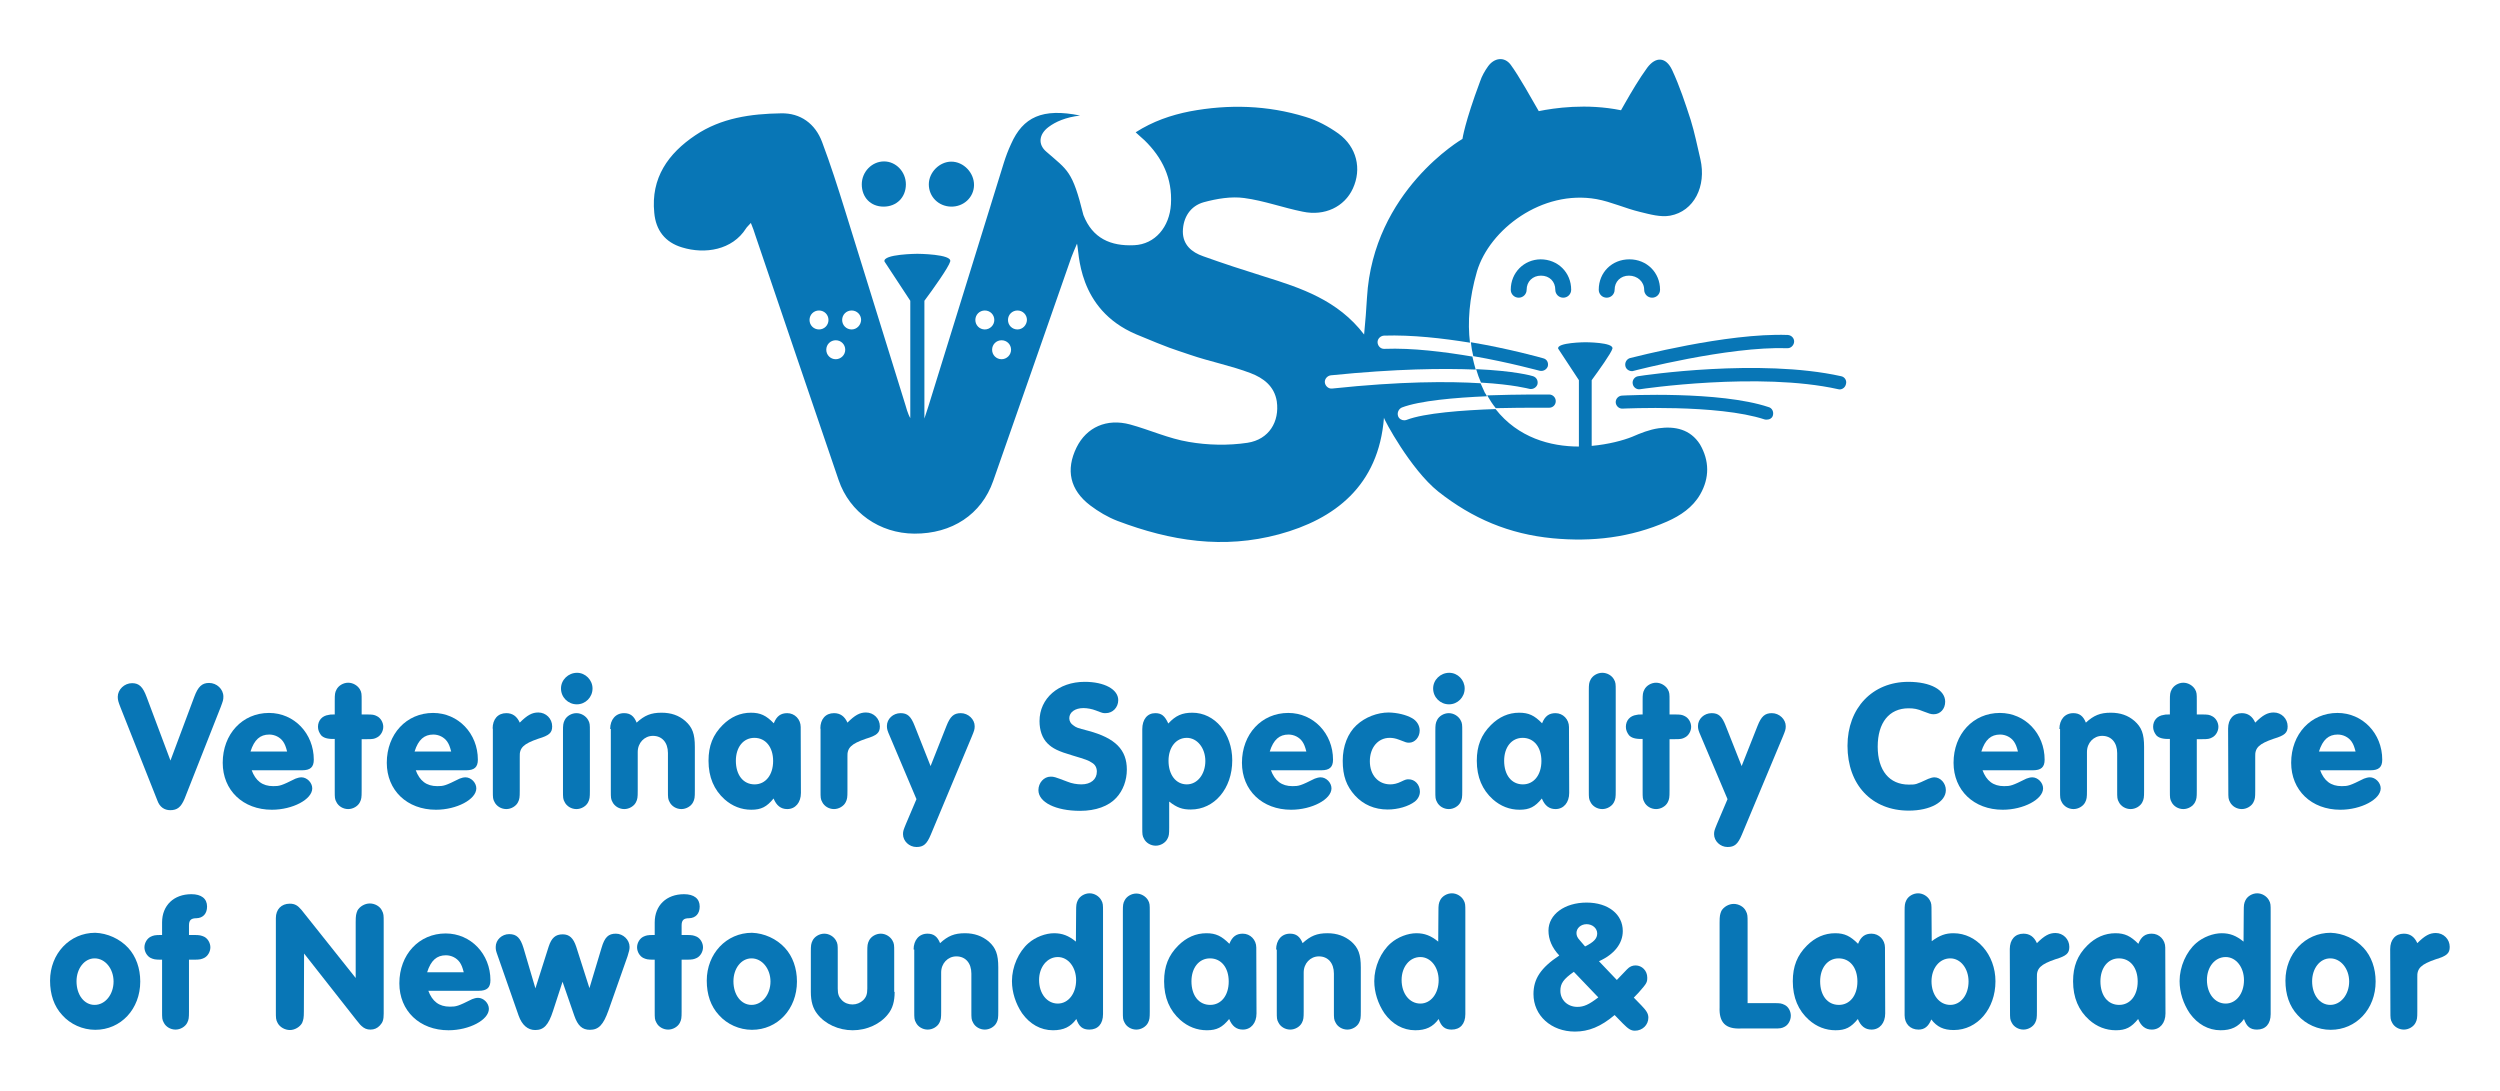 <?xml version="1.0" encoding="utf-8"?>
<!-- Generator: Adobe Illustrator 28.2.0, SVG Export Plug-In . SVG Version: 6.00 Build 0)  -->
<svg version="1.1" id="Layer_1" xmlns="http://www.w3.org/2000/svg" xmlns:xlink="http://www.w3.org/1999/xlink" x="0px" y="0px"
	 viewBox="0 0 1133.7 494.7" style="enable-background:new 0 0 1133.7 494.7;" xml:space="preserve">
<style type="text/css">
	.st0{fill:#0876B6;}
</style>
<g>
	<g>
		<g>
			<g>
				<path class="st0" d="M431.3,93.7c5.7,0.1,10.3-4.2,10.4-9.7c0.1-5.6-4.7-10.7-10.3-10.7c-5.3,0-10.2,4.8-10.2,10.3
					C421.2,89.2,425.6,93.6,431.3,93.7z"/>
			</g>
			<g>
				<path class="st0" d="M400.7,93.7c5.9,0,10.1-4.2,10.1-10.1c0-5.7-4.5-10.4-9.9-10.4c-5.5,0-10.1,4.7-10.1,10.4
					C390.8,89.5,394.8,93.7,400.7,93.7z"/>
			</g>
			<g>
				<path class="st0" d="M685.1,131.4c0,2,1.6,3.6,3.6,3.6c2,0,3.6-1.6,3.6-3.6c0-3.7,2.7-6.4,6.5-6.4c3.9,0,6.5,2.7,6.5,6.4
					c0,2,1.6,3.6,3.6,3.6c2,0,3.6-1.6,3.6-3.6c0-7.8-6-13.8-13.9-13.8C691.1,117.7,685.1,123.6,685.1,131.4z"/>
			</g>
			<g>
				<path class="st0" d="M745.6,131.4c0,2,1.6,3.6,3.6,3.6c2,0,3.6-1.6,3.6-3.6c0-7.8-6-13.8-13.9-13.8c-7.9,0-13.9,5.9-13.9,13.8
					c0,2,1.6,3.6,3.6,3.6s3.6-1.6,3.6-3.6c0-3.7,2.7-6.4,6.5-6.4S745.6,127.7,745.6,131.4z"/>
			</g>
			<g>
				<path class="st0" d="M737.1,166.1c0.3,1.3,1.6,2.2,2.9,2.2c0.2,0,0.5,0,0.7-0.1c0.4-0.1,42.9-11.2,69.8-10.3
					c1.6,0.1,3-1.3,3.1-2.9c0.1-1.6-1.2-3-2.9-3.1c-27.8-1-69.7,10.1-71.6,10.5C737.6,162.9,736.7,164.5,737.1,166.1z"/>
			</g>
			<g>
				<path class="st0" d="M834.9,170.6c-36.9-8.2-89.7-0.4-92,0c-1.6,0.2-2.8,1.8-2.5,3.4c0.2,1.6,1.8,2.8,3.4,2.5
					c0.5-0.1,54-8,89.8,0c0.2,0,0.4,0.1,0.6,0.1c1.4,0,2.6-1,2.9-2.4C837.6,172.5,836.5,170.9,834.9,170.6z"/>
			</g>
			<g>
				<path class="st0" d="M802,184.6c-22.2-7.4-64.8-5.3-66.5-5.2c-1.6,0.1-2.9,1.5-2.8,3.1c0.1,1.6,1.5,2.9,3.1,2.8
					c0.4,0,43.2-2.1,64.4,4.9c0.3,0.1,0.6,0.1,1,0.1c1.3,0,2.5-0.7,2.8-2C804.4,186.7,803.6,185,802,184.6z"/>
			</g>
			<g>
				<path class="st0" d="M698.1,168.1c0.3,0.1,0.5,0.1,0.9,0.1c1.3,0,2.5-0.9,2.9-2.1c0.4-1.6-0.4-3.2-2-3.6
					c-1-0.3-15.2-4.3-32.9-7.3c0.2,2.1,0.6,4.3,1.1,6.3C684.7,164.4,697.9,168.1,698.1,168.1z"/>
			</g>
			<g>
				<path class="st0" d="M693.4,176.3c0.3,0.1,0.5,0.1,0.9,0.1c1.3,0,2.5-0.9,2.9-2.1c0.4-1.6-0.4-3.2-2-3.7
					c-0.5-0.2-8.2-2.4-25.8-3.2c0.6,2.1,1.4,4.3,2.2,6.1C686.6,174.4,693.2,176.3,693.4,176.3z"/>
			</g>
			<g>
				<path class="st0" d="M702.5,184.9L702.5,184.9c1.7,0,3-1.3,3-3c0-1.6-1.3-3-3-3c-1.1,0-13.7-0.1-28.1,0.4
					c1.2,2.1,2.5,4.1,3.9,5.8C691.4,184.8,702.3,184.9,702.5,184.9z"/>
			</g>
			<g>
				<g>
					<path class="st0" d="M752.2,194.2c-4.2,0.6-8.2,2.2-12.1,3.9c-4,1.6-10.6,3.4-18.3,4.1v-29.8c3.2-4.4,8.9-12.3,9.4-14.3
						c0.7-2.9-12.3-2.9-12.3-2.9s-13,0.1-12.3,2.9l9.4,14.3v30.1c-12.9,0-27.6-4-37.8-17c-14.8,0.5-32.3,1.8-40.3,4.9
						c-0.3,0.1-0.7,0.2-1.1,0.2c-1.2,0-2.4-0.7-2.8-1.9c-0.5-1.5,0.2-3.2,1.7-3.9c8.1-3.1,24.2-4.5,38.6-5.1c-0.3-0.5-0.6-1.2-1-1.7
						c-0.6-1.3-1.3-2.8-1.9-4.2c-14.3-0.9-36.2-0.9-67.3,2.4c-1.6,0.2-3.1-1.1-3.3-2.7s1.1-3.1,2.7-3.3c29.7-3,51.1-3.2,65.7-2.6
						c-0.5-1.8-1.1-3.9-1.5-5.9c-12.5-2.1-27.1-4-39.9-3.5c-1.7,0.1-3-1.3-3.1-2.9c-0.1-1.6,1.3-3,2.9-3.1c12.7-0.4,26.7,1.2,39,3.2
						c-1.1-9.2-0.4-20,3.2-32.4c5.7-18.9,29.4-37.1,54.2-32.7c6.6,1.2,13,4.2,19.7,5.8c4.5,1.1,9.4,2.5,13.7,1.7
						c10.8-2,16.5-13.3,13.7-25.6c-1.4-5.9-2.6-12-4.4-17.8c-2.5-7.7-5-15.3-8.4-22.6c-2.8-6-7.4-6.3-11.3-1.1
						c-3.7,5.1-7,10.7-10.2,16.3c-0.5,0.9-1.1,1.9-1.7,3c-15.7-3.2-30.4-1-37.3,0.4c-3.4-5.9-8.9-15.8-12.7-21
						c-2.9-3.9-7.5-3.2-10.3,0.7c-1.5,2.1-2.8,4.4-3.6,6.8c-7,18.7-8,26.1-8,26.1s-40.5,23.4-43.3,72c-0.3,5.2-0.7,10.5-1.3,16.7
						c-11.9-15.6-28.6-21.1-45.3-26.3c-9.3-2.9-18.5-5.9-27.7-9.2c-5.2-1.8-9.2-5.2-9.2-11.2c0.1-6.4,3.4-11.6,9.5-13.3
						c5.9-1.6,12.4-2.7,18.3-1.9c9,1.2,17.6,4.4,26.6,6.2c9.9,2.1,18.9-2.2,22.7-10.5c4.1-8.9,1.8-18.8-6.5-24.9
						c-4.5-3.2-9.6-6-15-7.6c-17.2-5.3-34.8-5.8-52.4-2.5C531,52.2,522.8,55,515,60c1.6,1.4,2.8,2.6,4,3.6c8.1,7.9,12.7,17.3,12,29
						c-0.6,10.3-7.2,18.2-16.7,18.6c-10.6,0.5-18.9-3.1-23-13.7c-5-20.2-7.1-20.2-16.8-28.7c-3.9-3.3-3.4-7.9,1-11.2
						c3.2-2.4,7.7-4.4,14.3-5.2c-17.1-3.5-25.9,0.7-31.3,12.9c-1.3,2.8-2.4,5.7-3.3,8.6c-11.4,36.8-22.8,73.6-34.2,110.4
						c-0.3,1-1.2,3.6-1.8,5.5v-53.4c3.9-5.2,11-15.2,11.7-17.8c1-3.4-14.9-3.5-14.9-3.5s-15.8,0.1-14.9,3.5l11.7,17.8v53.2
						c-1.1-1.8-2.1-5.5-2.2-5.9c-9.2-29.5-18.3-59-27.5-88.6c-3.2-10.3-6.5-20.6-10.3-30.7c-3.1-8.3-9.8-13.2-18.6-13
						c-13.7,0.2-27.2,2.1-38.8,9.9c-12.4,8.3-20.3,19.4-18.7,35.2c0.7,7.9,4.9,13.4,12.6,15.7c10.4,3.2,22.8,1.2,29-8.6
						c0.4-0.7,1.2-1.3,2.2-2.5c0.9,2.1,1.5,3.9,2,5.5c12.6,37,25.1,74.1,37.8,111.1c5,14.7,18.6,24.2,34.3,24.3
						c17.1,0.1,30.5-8.7,35.8-23.9c11.9-33.8,23.6-67.6,35.4-101.3c0.6-1.7,1.4-3.4,2.6-6.3c1.1,3.4-0.2,29.6,26.8,41.1
						c16.3,6.8,15.7,6.3,24.5,9.3c8.7,3,18.8,5,27.4,8.3c5.8,2.2,10.8,5.9,11.9,12.8c1.3,9.2-3.5,17.3-13.3,18.8
						c-8.7,1.3-18,1.1-26.6-0.4c-9.1-1.5-17.8-5.5-26.6-7.9c-10.7-2.9-19.8,1.3-24.3,10.4c-5,10.2-3,19.3,6.2,26.3
						c3.7,2.8,7.9,5.3,12.3,7c24.3,9.2,48.1,12.9,73.3,6.1c25.1-6.8,45.2-21.9,47.6-52.9c-0.1,0.7,12.1,23.5,24.6,33.5
						c15.6,12.3,32.2,19.3,51.9,21.2c18,1.7,35.3-0.3,51.9-7.6c6.1-2.7,11.6-6.4,15-12.3c4.3-7.5,4.2-15.3-0.1-22.7
						C766.5,194.6,759.5,193.2,752.2,194.2z M371.4,149.4c-2.4,0-4.3-1.9-4.3-4.3c0-2.4,1.9-4.3,4.3-4.3s4.3,1.9,4.3,4.3
						C375.7,147.5,373.8,149.4,371.4,149.4z M379,162.9c-2.4,0-4.3-1.9-4.3-4.3c0-2.4,1.9-4.3,4.3-4.3c2.4,0,4.3,1.9,4.3,4.3
						C383.3,161,381.3,162.9,379,162.9z M386.2,149.4c-2.4,0-4.3-1.9-4.3-4.3c0-2.4,1.9-4.3,4.3-4.3c2.4,0,4.3,1.9,4.3,4.3
						C390.4,147.5,388.5,149.4,386.2,149.4z M446.6,149.4c-2.4,0-4.3-1.9-4.3-4.3c0-2.4,1.9-4.3,4.3-4.3c2.4,0,4.3,1.9,4.3,4.3
						C450.9,147.5,448.9,149.4,446.6,149.4z M454.2,162.9c-2.4,0-4.3-1.9-4.3-4.3c0-2.4,1.9-4.3,4.3-4.3c2.4,0,4.3,1.9,4.3,4.3
						C458.5,161,456.5,162.9,454.2,162.9z M461.4,149.4c-2.4,0-4.3-1.9-4.3-4.3c0-2.4,1.9-4.3,4.3-4.3s4.3,1.9,4.3,4.3
						C465.6,147.5,463.7,149.4,461.4,149.4z"/>
				</g>
			</g>
		</g>
	</g>
	<g>
		<g>
			<path class="st0" d="M88.1,316c1.7-4.6,3.5-6.3,6.7-6.3c3.5,0,6.5,2.8,6.5,6.2c0,1.5-0.2,2-1.2,4.7l-16.4,41.6
				c-1.6,3.8-3.3,5.2-6.5,5.2c-2.7,0-4.8-1.5-5.8-4.3l-16.8-42.4c-0.9-2.3-1.2-3.3-1.2-4.7c0-3.3,3-6.2,6.5-6.2
				c3.2,0,4.9,1.7,6.6,6.3l10.8,28.8L88.1,316z"/>
			<path class="st0" d="M114.1,349.2c1.8,4.9,4.9,7.3,9.8,7.3c2.9,0,3.7-0.2,10.1-3.4c0.8-0.3,1.8-0.6,2.7-0.6c2.5,0,4.9,2.4,4.9,5
				c0,5-8.9,9.7-18.3,9.7c-13.1,0-22.3-8.8-22.3-21.3c0-13,8.9-22.6,21-22.6c11.4,0,20.3,9.3,20.3,21.2c0,3.4-1.6,4.8-5.3,4.8h-22.9
				V349.2z M130.2,340.8c-0.6-2.3-1-3.3-1.8-4.5c-1.4-2-3.8-3.2-6.3-3.2c-4.1,0-6.8,2.3-8.5,7.7H130.2z"/>
			<path class="st0" d="M164,358.7c0,2.9-0.1,3.7-0.8,5.1c-0.9,1.8-3.1,3.1-5.3,3.1c-2.3,0-4.4-1.3-5.3-3.1
				c-0.8-1.4-0.8-2.1-0.8-5.1v-23.6c-3.3,0.1-5.1-0.5-6.2-1.7c-0.9-1.2-1.4-2.4-1.4-3.8c0-2.8,1.8-5,4.8-5.4
				c0.8-0.2,0.8-0.2,2.8-0.2v-6.3c0-2.9,0.1-3.7,0.8-5c0.9-1.8,3.1-3.1,5.3-3.1s4.3,1.3,5.3,3c0.8,1.4,0.8,2.1,0.8,5.1v6.3h2.3
				c2.7,0,3.4,0.1,4.7,0.8c1.6,0.8,2.8,2.8,2.8,4.8s-1.2,4-2.8,4.8c-1.3,0.7-1.9,0.8-4.7,0.8H164L164,358.7L164,358.7z"/>
			<path class="st0" d="M188.5,349.2c1.8,4.9,4.9,7.3,9.8,7.3c2.9,0,3.7-0.2,10.1-3.4c0.8-0.3,1.7-0.6,2.7-0.6c2.5,0,4.9,2.4,4.9,5
				c0,5-8.9,9.7-18.3,9.7c-13.1,0-22.3-8.8-22.3-21.3c0-13,8.9-22.6,21-22.6c11.4,0,20.3,9.3,20.3,21.2c0,3.4-1.6,4.8-5.3,4.8h-22.9
				V349.2z M204.6,340.8c-0.6-2.3-1-3.3-1.8-4.5c-1.4-2-3.8-3.2-6.3-3.2c-4.1,0-6.8,2.3-8.5,7.7H204.6z"/>
			<path class="st0" d="M223.4,330.4c0-4.3,2.4-7,6.2-7c2.8,0,4.8,1.4,6.1,4.3c3.4-3.4,5.6-4.6,8.4-4.6c3.5,0,6.3,2.8,6.3,6.3
				c0,2.9-1.3,4.1-6.3,5.6c-6.7,2.3-8.6,4.1-8.4,8.2v15.5c0,2.9-0.1,3.7-0.8,5.1c-0.9,1.8-3.1,3.1-5.3,3.1c-2.3,0-4.4-1.3-5.3-3.1
				c-0.8-1.4-0.8-2.1-0.8-5.1v-28.3H223.4z"/>
			<path class="st0" d="M268.7,312.2c0,4-3.2,7.2-7.1,7.2c-4,0-7.2-3.2-7.2-7.2c0-3.9,3.3-7.1,7.3-7.1
				C265.5,305.1,268.7,308.4,268.7,312.2z M255.3,331.6c0-2.9,0.1-3.7,0.8-5.1c0.9-1.8,3.1-3.1,5.3-3.1s4.3,1.3,5.3,3.1
				c0.8,1.4,0.8,2.1,0.8,5.1v27.1c0,2.9-0.1,3.7-0.8,5.1c-0.9,1.8-3.1,3.1-5.3,3.1c-2.3,0-4.4-1.3-5.3-3.1c-0.8-1.4-0.8-2.1-0.8-5.1
				V331.6z"/>
			<path class="st0" d="M276.7,330.6c0-4.3,2.5-7.2,6.3-7.2c2.8,0,4.5,1.3,5.7,4.3c3.6-3.3,6.5-4.5,11.3-4.5c4.3,0,7.8,1.2,10.7,3.7
				c3.3,2.9,4.4,5.9,4.4,11.8v20c0,2.9-0.1,3.7-0.8,5.1c-0.9,1.8-3.1,3.1-5.3,3.1c-2.3,0-4.4-1.3-5.3-3.1c-0.8-1.4-0.8-2.1-0.8-5.1
				v-17.2c0-4.8-2.7-7.8-6.8-7.8c-3.9,0-6.9,3.2-6.9,7.3v17.7c0,2.9-0.1,3.7-0.8,5.1c-0.9,1.8-3.1,3.1-5.3,3.1
				c-2.3,0-4.4-1.3-5.3-3.1c-0.8-1.4-0.8-2.1-0.8-5.1v-28.1H276.7z"/>
			<path class="st0" d="M363.2,359.6c0,4.3-2.5,7.3-6.2,7.3c-2.9,0-4.9-1.6-6.2-4.8c-3.1,3.8-5.6,5.1-10.1,5.1s-8.6-1.6-12.1-4.7
				c-4.8-4.3-7.3-10.1-7.3-17.5c0-6.8,2-11.8,6.4-16.2c3.7-3.7,8-5.6,12.8-5.6c4.3,0,6.9,1.2,10.4,4.8c1.3-3.3,3.2-4.6,6.1-4.6
				c3.4,0,6.1,2.8,6.1,6.3L363.2,359.6L363.2,359.6z M333.7,345c0,6.4,3.3,10.7,8.5,10.7c5,0,8.4-4.3,8.4-10.6
				c0-6.3-3.4-10.5-8.5-10.5C337.1,334.6,333.7,338.8,333.7,345z"/>
			<path class="st0" d="M372,330.4c0-4.3,2.4-7,6.2-7c2.8,0,4.8,1.4,6.1,4.3c3.4-3.4,5.6-4.6,8.4-4.6c3.5,0,6.3,2.8,6.3,6.3
				c0,2.9-1.3,4.1-6.3,5.6c-6.7,2.3-8.6,4.1-8.4,8.2v15.5c0,2.9-0.1,3.7-0.8,5.1c-0.9,1.8-3.1,3.1-5.3,3.1c-2.3,0-4.4-1.3-5.3-3.1
				c-0.8-1.4-0.8-2.1-0.8-5.1v-28.3H372z"/>
			<path class="st0" d="M429.2,329.2c1.7-4.3,3.3-5.8,6.5-5.8c3.4,0,6.3,2.8,6.3,5.9c0,1.5-0.2,2-1.3,4.7l-18.6,44.5
				c-1.8,4.3-3.3,5.6-6.5,5.6c-3.3,0-6.1-2.7-6.1-5.8c0-1.4,0.2-1.9,1.3-4.6l4.8-11.3l-12.1-28.6c-1.1-2.5-1.3-3.2-1.3-4.6
				c0-3.2,2.8-5.8,6.2-5.8c3.1,0,4.7,1.4,6.4,5.8l7.2,18.2L429.2,329.2z"/>
			<path class="st0" d="M507.1,317.5c0,3.3-2.5,5.9-5.7,5.9c-1.3,0-1.3,0-4.4-1.2c-1.8-0.7-3.9-1.1-5.7-1.1c-3.8,0-6.4,1.9-6.4,4.6
				c0,1.3,0.7,2.5,1.8,3.2c1.5,1.1,1.5,1.1,6.8,2.5c12.3,3.3,17.5,8.6,17.5,17.6c0,4.8-1.7,9.5-4.8,12.8c-3.5,3.8-9.3,5.9-16.4,5.9
				c-11.1,0-18.9-3.9-18.9-9.4c0-3.3,2.5-6.1,5.5-6.1c1.6,0,1.6,0,7.7,2.3c1.9,0.8,4.3,1.2,6.3,1.2c4.3,0,7-2.3,7-5.8
				c0-1.8-0.8-3.2-2.2-4c-1.6-1.1-2.8-1.5-8.8-3.3c-6.5-1.9-9.1-3.2-11.4-5.5c-2.3-2.3-3.6-5.8-3.6-10.1c0-10.3,8.6-17.8,20.5-17.8
				C500.8,309.2,507.1,312.6,507.1,317.5z"/>
			<path class="st0" d="M518,330.7c0-4.5,2.3-7.3,5.9-7.3c2.8,0,4.3,1.2,5.9,4.7c3.3-3.6,6.3-4.9,10.9-4.9
				c10.2,0,18.1,9.4,18.1,21.6c0,12.8-8.1,22.3-18.8,22.3c-3.8,0-6.2-0.8-9.8-3.6v11.8c0,3-0.1,3.8-0.8,5.1
				c-0.9,1.8-3.1,3.1-5.3,3.1c-2.3,0-4.4-1.3-5.3-3.1c-0.8-1.4-0.8-2.1-0.8-5.1V330.7z M529.9,345c0,6.3,3.3,10.7,8.3,10.7
				c4.8,0,8.4-4.6,8.4-10.6c0-5.9-3.7-10.5-8.4-10.5C533.3,334.6,529.9,338.9,529.9,345z"/>
			<path class="st0" d="M576.3,349.2c1.8,4.9,4.9,7.3,9.8,7.3c2.9,0,3.7-0.2,10.1-3.4c0.8-0.3,1.8-0.6,2.7-0.6c2.5,0,4.9,2.4,4.9,5
				c0,5-8.9,9.7-18.3,9.7c-13.1,0-22.3-8.8-22.3-21.3c0-13,8.9-22.6,21-22.6c11.4,0,20.3,9.3,20.3,21.2c0,3.4-1.6,4.8-5.3,4.8h-22.9
				V349.2z M592.4,340.8c-0.6-2.3-1-3.3-1.8-4.5c-1.4-2-3.8-3.2-6.3-3.2c-4.1,0-6.8,2.3-8.5,7.7H592.4z"/>
			<path class="st0" d="M640.4,325.7c2.1,1.2,3.4,3.3,3.4,5.6c0,3-2.2,5.5-4.8,5.5c-1.1,0-1.4-0.1-4.4-1.3c-1.8-0.7-3.1-0.9-4.4-0.9
				c-5.3,0-9,4.4-9,10.6c0,6.3,3.8,10.5,9.3,10.5c1.5,0,3.2-0.4,4.8-1.2c2.1-1,2.4-1.1,3.5-1.1c2.8,0,5.1,2.4,5.1,5.6
				c0,1.7-0.9,3.4-2.3,4.5c-2.9,2.2-7.7,3.6-12.3,3.6c-6,0-11-2.2-14.8-6.3c-3.9-4.3-5.6-8.9-5.6-15.8c0-6.7,2.3-12.5,6.3-16.2
				c3.9-3.6,9.4-5.7,14.6-5.7C633.6,323.2,637.6,324.1,640.4,325.7z"/>
			<path class="st0" d="M664.2,312.2c0,4-3.2,7.2-7.1,7.2c-4,0-7.2-3.2-7.2-7.2c0-3.9,3.3-7.1,7.3-7.1
				C661.1,305.1,664.2,308.4,664.2,312.2z M650.9,331.6c0-2.9,0.1-3.7,0.8-5.1c0.9-1.8,3.1-3.1,5.3-3.1c2.2,0,4.3,1.3,5.3,3.1
				c0.8,1.4,0.8,2.1,0.8,5.1v27.1c0,2.9-0.1,3.7-0.8,5.1c-0.9,1.8-3.1,3.1-5.3,3.1c-2.3,0-4.4-1.3-5.3-3.1c-0.8-1.4-0.8-2.1-0.8-5.1
				V331.6z"/>
			<path class="st0" d="M711.6,359.6c0,4.3-2.5,7.3-6.2,7.3c-2.9,0-4.9-1.6-6.2-4.8c-3.1,3.8-5.6,5.1-10.1,5.1s-8.6-1.6-12.1-4.7
				c-4.8-4.3-7.3-10.1-7.3-17.5c0-6.8,2-11.8,6.4-16.2c3.7-3.7,8-5.6,12.8-5.6c4.3,0,6.9,1.2,10.4,4.8c1.3-3.3,3.2-4.6,6.1-4.6
				c3.4,0,6.1,2.8,6.1,6.3L711.6,359.6L711.6,359.6z M682.1,345c0,6.4,3.3,10.7,8.5,10.7c5,0,8.4-4.3,8.4-10.6
				c0-6.3-3.4-10.5-8.5-10.5C685.5,334.6,682.1,338.8,682.1,345z"/>
			<path class="st0" d="M732.7,358.7c0,2.9-0.1,3.7-0.8,5.1c-0.9,1.8-3.1,3.1-5.3,3.1c-2.3,0-4.4-1.3-5.3-3.1
				c-0.8-1.4-0.8-2.1-0.8-5.1v-45.5c0-2.9,0.1-3.7,0.8-5c0.9-1.8,3.1-3.1,5.3-3.1c2.2,0,4.3,1.2,5.3,3c0.8,1.4,0.8,2.1,0.8,5.1
				V358.7z"/>
			<path class="st0" d="M757.1,358.7c0,2.9-0.1,3.7-0.8,5.1c-0.9,1.8-3.1,3.1-5.3,3.1c-2.3,0-4.4-1.3-5.3-3.1
				c-0.8-1.4-0.8-2.1-0.8-5.1v-23.6c-3.3,0.1-5.1-0.5-6.2-1.7c-0.9-1.2-1.4-2.4-1.4-3.8c0-2.8,1.8-5,4.8-5.4
				c0.8-0.2,0.8-0.2,2.8-0.2v-6.3c0-2.9,0.1-3.7,0.8-5c0.9-1.8,3.1-3.1,5.3-3.1c2.2,0,4.3,1.3,5.3,3c0.8,1.4,0.8,2.1,0.8,5.1v6.3
				h2.3c2.7,0,3.4,0.1,4.7,0.8c1.6,0.8,2.8,2.8,2.8,4.8s-1.2,4-2.8,4.8c-1.3,0.7-1.9,0.8-4.7,0.8h-2.3L757.1,358.7L757.1,358.7z"/>
			<path class="st0" d="M797,329.2c1.7-4.3,3.3-5.8,6.5-5.8c3.4,0,6.3,2.8,6.3,5.9c0,1.5-0.2,2-1.3,4.7l-18.6,44.5
				c-1.8,4.3-3.3,5.6-6.5,5.6c-3.3,0-6.1-2.7-6.1-5.8c0-1.4,0.2-1.9,1.3-4.6l4.8-11.3l-12.1-28.6c-1.1-2.5-1.3-3.2-1.3-4.6
				c0-3.2,2.8-5.8,6.2-5.8c3.1,0,4.7,1.4,6.4,5.8l7.2,18.2L797,329.2z"/>
			<path class="st0" d="M882.1,318.2c0,3.3-2.2,5.7-5.2,5.7c-1.3,0-2.1-0.3-4.7-1.3c-2.6-1.1-4.3-1.4-6.7-1.4c-8.8,0-14,6.5-14,17.4
				c0,10.8,5.3,17.2,14.1,17.2c3.2,0,3.2,0,8.8-2.6c1-0.4,2-0.7,2.8-0.7c2.8,0,5.2,2.7,5.2,5.8c0,5.4-7.1,9.3-16.8,9.3
				c-16.8,0-27.8-11.7-27.8-29.4c0-17.1,11.3-29,27.6-29C875.5,309.2,882.1,312.9,882.1,318.2z"/>
			<path class="st0" d="M899,349.2c1.8,4.9,4.9,7.3,9.8,7.3c2.9,0,3.7-0.2,10.1-3.4c0.8-0.3,1.8-0.6,2.7-0.6c2.5,0,4.9,2.4,4.9,5
				c0,5-8.9,9.7-18.3,9.7c-13.1,0-22.3-8.8-22.3-21.3c0-13,8.9-22.6,21-22.6c11.4,0,20.3,9.3,20.3,21.2c0,3.4-1.6,4.8-5.3,4.8H899
				V349.2z M915.1,340.8c-0.6-2.3-1-3.3-1.8-4.5c-1.4-2-3.8-3.2-6.3-3.2c-4.1,0-6.8,2.3-8.5,7.7H915.1z"/>
			<path class="st0" d="M933.9,330.6c0-4.3,2.5-7.2,6.3-7.2c2.8,0,4.5,1.3,5.7,4.3c3.6-3.3,6.5-4.5,11.3-4.5c4.3,0,7.8,1.2,10.7,3.7
				c3.3,2.9,4.4,5.9,4.4,11.8v20c0,2.9-0.1,3.7-0.8,5.1c-0.9,1.8-3.1,3.1-5.3,3.1c-2.3,0-4.4-1.3-5.3-3.1c-0.8-1.4-0.8-2.1-0.8-5.1
				v-17.2c0-4.8-2.7-7.8-6.8-7.8c-3.9,0-6.9,3.2-6.9,7.3v17.7c0,2.9-0.1,3.7-0.8,5.1c-0.9,1.8-3.1,3.1-5.3,3.1
				c-2.3,0-4.4-1.3-5.3-3.1c-0.8-1.4-0.8-2.1-0.8-5.1v-28.1H933.9z"/>
			<path class="st0" d="M996.2,358.7c0,2.9-0.1,3.7-0.8,5.1c-0.9,1.8-3.1,3.1-5.3,3.1c-2.3,0-4.4-1.3-5.3-3.1
				c-0.8-1.4-0.8-2.1-0.8-5.1v-23.6c-3.3,0.1-5.1-0.5-6.2-1.7c-0.9-1.2-1.4-2.4-1.4-3.8c0-2.8,1.8-5,4.8-5.4
				c0.8-0.2,0.8-0.2,2.8-0.2v-6.3c0-2.9,0.1-3.7,0.8-5c0.9-1.8,3.1-3.1,5.3-3.1c2.2,0,4.3,1.3,5.3,3c0.8,1.4,0.8,2.1,0.8,5.1v6.3
				h2.3c2.7,0,3.4,0.1,4.7,0.8c1.6,0.8,2.8,2.8,2.8,4.8s-1.2,4-2.8,4.8c-1.3,0.7-1.9,0.8-4.7,0.8h-2.3L996.2,358.7L996.2,358.7z"/>
			<path class="st0" d="M1010.4,330.4c0-4.3,2.4-7,6.2-7c2.8,0,4.8,1.4,6.1,4.3c3.4-3.4,5.6-4.6,8.4-4.6c3.5,0,6.3,2.8,6.3,6.3
				c0,2.9-1.3,4.1-6.3,5.6c-6.7,2.3-8.6,4.1-8.4,8.2v15.5c0,2.9-0.1,3.7-0.8,5.1c-0.9,1.8-3.1,3.1-5.3,3.1c-2.3,0-4.4-1.3-5.3-3.1
				c-0.8-1.4-0.8-2.1-0.8-5.1L1010.4,330.4L1010.4,330.4z"/>
			<path class="st0" d="M1052.1,349.2c1.8,4.9,4.9,7.3,9.8,7.3c2.9,0,3.7-0.2,10.1-3.4c0.8-0.3,1.8-0.6,2.7-0.6c2.5,0,4.9,2.4,4.9,5
				c0,5-8.9,9.7-18.3,9.7c-13.1,0-22.3-8.8-22.3-21.3c0-13,8.9-22.6,21-22.6c11.4,0,20.3,9.3,20.3,21.2c0,3.4-1.6,4.8-5.3,4.8h-22.9
				V349.2z M1068.2,340.8c-0.6-2.3-1-3.3-1.8-4.5c-1.4-2-3.8-3.2-6.3-3.2c-4.1,0-6.8,2.3-8.5,7.7H1068.2z"/>
		</g>
		<g>
			<path class="st0" d="M58.1,429.8c3.6,3.9,5.5,9.3,5.5,15.3c0,12.5-8.8,21.9-20.4,21.9c-5.7,0-11.3-2.5-15-6.7
				c-3.7-4-5.5-9.3-5.5-15.6c0-12.2,8.9-21.7,20.5-21.7C48.7,423.2,54.3,425.7,58.1,429.8z M34.7,445c0,6.2,3.5,10.7,8.2,10.7
				c4.8,0,8.6-4.7,8.6-10.6c0-5.8-3.8-10.5-8.6-10.5C38.3,434.6,34.7,439.2,34.7,445z"/>
			<path class="st0" d="M85.7,458.7c0,2.9-0.1,3.7-0.8,5.1c-0.9,1.8-3.1,3.1-5.3,3.1c-2.3,0-4.4-1.3-5.3-3.1
				c-0.8-1.4-0.8-2.1-0.8-5.1v-23.5H73c-2.7,0-3.4-0.2-4.7-0.8c-1.6-0.8-2.8-2.8-2.8-4.8s1.2-4,2.8-4.8c1.3-0.6,1.9-0.8,4.7-0.8h0.5
				v-5.7c0-7.7,5.3-12.8,13.3-12.8c4.5,0,7.1,2,7.1,5.6c0,3.2-1.8,5.2-4.8,5.3c-2.5,0-3.4,0.9-3.4,3.3v4.3h2.2
				c2.7,0,3.3,0.2,4.7,0.8c1.6,0.8,2.8,2.8,2.8,4.8s-1.2,4-2.8,4.8c-1.3,0.6-1.9,0.8-4.7,0.8h-2.2V458.7z"/>
			<path class="st0" d="M137.8,458.6c0,3.1-0.2,3.8-0.8,5.3c-1,1.8-3.3,3.2-5.5,3.2c-2.3,0-4.6-1.3-5.6-3.2
				c-0.8-1.5-0.8-2.2-0.8-5.3v-42.3c0-3.9,2.5-6.5,6.3-6.5c2.3,0,3.6,0.8,5.3,2.8l24.6,30.9v-25.3c0-3.1,0.2-3.8,0.8-5.3
				c1-1.8,3.3-3.2,5.6-3.2s4.6,1.3,5.5,3.2c0.8,1.5,0.8,2.2,0.8,5.3v41.4c0,2.8-0.4,4-1.7,5.4c-1.2,1.3-2.6,1.9-4.3,1.9
				c-1.6,0-2.8-0.5-4-1.6c-0.5-0.4-0.5-0.4-2.6-3l-23.5-29.9L137.8,458.6L137.8,458.6z"/>
			<path class="st0" d="M194.2,449.2c1.8,4.9,4.9,7.3,9.8,7.3c2.9,0,3.7-0.2,10.1-3.4c0.8-0.3,1.7-0.6,2.7-0.6c2.5,0,4.9,2.4,4.9,5
				c0,5-8.9,9.7-18.3,9.7c-13.1,0-22.3-8.8-22.3-21.3c0-13,8.9-22.6,21-22.6c11.4,0,20.3,9.3,20.3,21.2c0,3.4-1.6,4.8-5.3,4.8h-22.9
				V449.2z M210.3,440.9c-0.6-2.3-1-3.3-1.8-4.5c-1.4-2-3.8-3.2-6.3-3.2c-4.1,0-6.8,2.3-8.5,7.7H210.3z"/>
			<path class="st0" d="M272.8,429.8c1.4-4.8,3.1-6.4,6.5-6.4c3.3,0,6.2,2.8,6.2,6c0,1.2-0.2,1.9-0.9,4.2l-8.7,24.7
				c-2.3,6.4-4.4,8.7-8.4,8.7c-3.4,0-5.5-1.8-7.1-6.5l-5.3-15.3l-4.3,13.2c-2.1,6.5-4.2,8.7-8.1,8.7c-3.4,0-6-2.3-7.5-6.5l-9.4-26.9
				c-0.9-2.5-1-2.9-1-4.3c0-3.2,2.8-5.8,6.1-5.8c3.4,0,5.1,1.7,6.5,6.3l5.4,18.3l6-18.9c1.3-4,3.1-5.6,6.4-5.6c3,0,4.8,1.7,6.1,5.6
				l6,18.8L272.8,429.8z"/>
			<path class="st0" d="M309.1,458.7c0,2.9-0.1,3.7-0.8,5.1c-0.9,1.8-3.1,3.1-5.3,3.1c-2.3,0-4.4-1.3-5.3-3.1
				c-0.8-1.4-0.8-2.1-0.8-5.1v-23.5h-0.5c-2.7,0-3.4-0.2-4.7-0.8c-1.6-0.8-2.8-2.8-2.8-4.8s1.2-4,2.8-4.8c1.3-0.6,1.9-0.8,4.7-0.8
				h0.5v-5.7c0-7.7,5.3-12.8,13.3-12.8c4.5,0,7.1,2,7.1,5.6c0,3.2-1.8,5.2-4.8,5.3c-2.5,0-3.4,0.9-3.4,3.3v4.3h2.2
				c2.7,0,3.3,0.2,4.7,0.8c1.6,0.8,2.8,2.8,2.8,4.8s-1.2,4-2.8,4.8c-1.3,0.6-1.9,0.8-4.7,0.8h-2.2V458.7z"/>
			<path class="st0" d="M355.9,429.8c3.6,3.9,5.5,9.3,5.5,15.3c0,12.5-8.8,21.9-20.4,21.9c-5.7,0-11.3-2.5-15-6.7
				c-3.7-4-5.5-9.3-5.5-15.6c0-12.2,8.9-21.7,20.5-21.7C346.6,423.2,352.1,425.7,355.9,429.8z M332.6,445c0,6.2,3.5,10.7,8.2,10.7
				c4.8,0,8.6-4.7,8.6-10.6c0-5.8-3.8-10.5-8.6-10.5C336.1,434.6,332.6,439.2,332.6,445z"/>
			<path class="st0" d="M405.7,449.8c0,4.3-0.9,7.5-3,10.1c-3.5,4.5-9.6,7.3-16,7.3s-12.5-2.8-16-7.3c-2.1-2.6-3-5.8-3-10.1v-18.2
				c0-2.9,0.1-3.7,0.8-5.1c0.9-1.8,3.1-3.1,5.3-3.1s4.3,1.3,5.3,3.1c0.8,1.4,0.8,2.1,0.8,5.1v16.7c0,2.6,0.5,3.8,1.9,5.3
				c1.3,1.3,3,1.9,4.8,1.9s3.5-0.7,4.8-1.9c1.4-1.4,1.9-2.7,1.9-5.3v-16.7c0-2.9,0.1-3.7,0.8-5.1c0.9-1.8,3.1-3.1,5.3-3.1
				s4.3,1.3,5.3,3.1c0.8,1.4,0.8,2.1,0.8,5.1v18.2H405.7z"/>
			<path class="st0" d="M414.3,430.6c0-4.3,2.5-7.2,6.3-7.2c2.8,0,4.5,1.3,5.7,4.3c3.6-3.3,6.5-4.5,11.3-4.5c4.3,0,7.8,1.3,10.7,3.7
				c3.3,2.9,4.4,5.9,4.4,11.8v20c0,2.9-0.1,3.7-0.8,5.1c-0.9,1.8-3.1,3.1-5.3,3.1c-2.3,0-4.4-1.3-5.3-3.1c-0.8-1.4-0.8-2.1-0.8-5.1
				v-17.2c0-4.8-2.7-7.8-6.8-7.8c-3.9,0-6.9,3.2-6.9,7.3v17.7c0,2.9-0.1,3.7-0.8,5.1c-0.9,1.8-3.1,3.1-5.3,3.1
				c-2.3,0-4.4-1.3-5.3-3.1c-0.8-1.4-0.8-2.1-0.8-5.1v-28.1H414.3z"/>
			<path class="st0" d="M488,413.3c0-2.9,0.1-3.7,0.8-5.1c0.9-1.8,3.1-3.1,5.3-3.1s4.3,1.3,5.3,3.1c0.8,1.4,0.8,2.1,0.8,5.1v46.6
				c0,4.4-2.3,7-6.2,7c-3,0-4.7-1.3-5.9-4.8c-2.6,3.6-5.8,5.1-10.6,5.1c-5.6,0-10.5-2.8-14-7.7c-2.9-4.3-4.6-9.5-4.6-14.6
				c0-6.5,3-13.3,7.5-17.2c3.2-2.8,7.8-4.5,11.6-4.5c3.7,0,6.6,1.1,9.9,3.8L488,413.3L488,413.3z M471.2,444.4
				c0,6.2,3.6,10.7,8.5,10.7c4.8,0,8.3-4.6,8.3-10.6c0-5.9-3.6-10.5-8.3-10.5C474.9,434,471.2,438.5,471.2,444.4z"/>
			<path class="st0" d="M521.4,458.7c0,2.9-0.1,3.7-0.8,5.1c-0.9,1.8-3.1,3.1-5.3,3.1c-2.3,0-4.4-1.3-5.3-3.1
				c-0.8-1.4-0.8-2.1-0.8-5.1v-45.4c0-2.9,0.1-3.7,0.8-5c0.9-1.8,3.1-3.1,5.3-3.1c2.2,0,4.3,1.3,5.3,3c0.8,1.4,0.8,2.1,0.8,5.1
				V458.7z"/>
			<path class="st0" d="M569.8,459.6c0,4.3-2.5,7.3-6.2,7.3c-2.9,0-4.9-1.6-6.2-4.8c-3.1,3.8-5.6,5.1-10.1,5.1s-8.6-1.6-12.1-4.7
				c-4.8-4.3-7.3-10.1-7.3-17.5c0-6.8,2-11.8,6.4-16.2c3.7-3.7,8-5.6,12.8-5.6c4.3,0,6.9,1.3,10.4,4.8c1.3-3.3,3.2-4.6,6.1-4.6
				c3.4,0,6.1,2.8,6.1,6.3L569.8,459.6L569.8,459.6z M540.3,445c0,6.4,3.3,10.7,8.5,10.7c5,0,8.4-4.3,8.4-10.6
				c0-6.3-3.4-10.5-8.5-10.5C543.7,434.6,540.3,438.9,540.3,445z"/>
			<path class="st0" d="M578.7,430.6c0-4.3,2.5-7.2,6.3-7.2c2.8,0,4.5,1.3,5.7,4.3c3.6-3.3,6.5-4.5,11.3-4.5c4.3,0,7.8,1.3,10.7,3.7
				c3.3,2.9,4.4,5.9,4.4,11.8v20c0,2.9-0.1,3.7-0.8,5.1c-0.9,1.8-3.1,3.1-5.3,3.1c-2.3,0-4.4-1.3-5.3-3.1c-0.8-1.4-0.8-2.1-0.8-5.1
				v-17.2c0-4.8-2.7-7.8-6.8-7.8c-3.9,0-6.9,3.2-6.9,7.3v17.7c0,2.9-0.1,3.7-0.8,5.1c-0.9,1.8-3.1,3.1-5.3,3.1
				c-2.3,0-4.4-1.3-5.3-3.1c-0.8-1.4-0.8-2.1-0.8-5.1v-28.1H578.7z"/>
			<path class="st0" d="M652.3,413.3c0-2.9,0.1-3.7,0.8-5.1c0.9-1.8,3.1-3.1,5.3-3.1c2.2,0,4.3,1.3,5.3,3.1c0.8,1.4,0.8,2.1,0.8,5.1
				v46.6c0,4.4-2.3,7-6.2,7c-3,0-4.7-1.3-5.9-4.8c-2.6,3.6-5.8,5.1-10.6,5.1c-5.6,0-10.5-2.8-14-7.7c-2.9-4.3-4.6-9.5-4.6-14.6
				c0-6.5,3-13.3,7.5-17.2c3.2-2.8,7.8-4.5,11.6-4.5c3.7,0,6.6,1.1,9.9,3.8L652.3,413.3L652.3,413.3z M635.6,444.4
				c0,6.2,3.6,10.7,8.5,10.7c4.8,0,8.3-4.6,8.3-10.6c0-5.9-3.6-10.5-8.3-10.5C639.2,434,635.6,438.5,635.6,444.4z"/>
			<path class="st0" d="M733.2,444.4l4.6-4.8c1.2-1.3,2.5-1.8,3.9-1.8c2.9,0,5.3,2.4,5.3,5.5c0,2.2-0.2,2.6-3.9,6.8l-2.2,2.3
				l3.5,3.6c2.3,2.4,3.1,3.7,3.1,5.5c0,3.3-2.7,5.9-6.1,5.9c-1.8,0-3-0.8-5.4-3.2l-3.8-3.9c-6.3,5.3-11.8,7.5-18,7.5
				c-10.8,0-18.8-7.3-18.8-17c0-6.9,3.3-11.9,11.7-17.5c-3.3-3.5-4.9-7.3-4.9-11.3c0-7.3,7.3-12.7,17.3-12.7
				c9.8,0,16.4,5.3,16.4,12.9c0,5.7-3.9,10.6-10.8,13.7L733.2,444.4z M713.7,440.7c-4.7,3.3-6.1,5.3-6.1,8.6c0,4.2,3.3,7.3,7.7,7.3
				c2.9,0,5.2-1,9.5-4.3L713.7,440.7z M718.8,429.2c4-2,5.5-3.6,5.5-5.9s-2.1-4.2-4.8-4.2c-2.6,0-4.6,1.8-4.6,4
				c0,1.2,0.4,2.1,1.5,3.3L718.8,429.2z"/>
			<path class="st0" d="M804.5,454.9c2.8,0,3.4,0.1,4.8,0.8c1.7,0.8,2.8,2.9,2.8,4.9c0,2.1-1.2,4.2-2.8,5c-1.3,0.7-1.9,0.8-4.8,0.8
				h-15.1c-6.9,0.3-9.9-2.7-9.6-9.7v-38.3c0-3.1,0.2-3.8,0.8-5.3c1-1.8,3.3-3.2,5.6-3.2c2.3,0,4.6,1.3,5.5,3.2
				c0.8,1.5,0.8,2.2,0.8,5.3v36.5H804.5z"/>
			<path class="st0" d="M854.9,459.6c0,4.3-2.5,7.3-6.2,7.3c-2.9,0-4.9-1.6-6.2-4.8c-3.1,3.8-5.6,5.1-10.1,5.1s-8.6-1.6-12.1-4.7
				c-4.8-4.3-7.3-10.1-7.3-17.5c0-6.8,2-11.8,6.4-16.2c3.7-3.7,8-5.6,12.8-5.6c4.3,0,6.9,1.3,10.4,4.8c1.3-3.3,3.2-4.6,6.1-4.6
				c3.4,0,6.1,2.8,6.1,6.3L854.9,459.6L854.9,459.6z M825.4,445c0,6.4,3.3,10.7,8.5,10.7c5,0,8.4-4.3,8.4-10.6
				c0-6.3-3.4-10.5-8.5-10.5C828.8,434.6,825.4,438.9,825.4,445z"/>
			<path class="st0" d="M876,426.8c3.7-2.7,6.3-3.6,9.9-3.6c10.5,0,19,9.7,19,21.8c0,12.5-8.2,22.1-18.9,22.1
				c-4.6,0-7.6-1.4-10.2-4.8c-1.3,3.2-3.1,4.6-5.8,4.6c-3.8,0-6.3-2.7-6.3-6.5v-47.1c0-2.9,0.1-3.7,0.8-5.1c0.9-1.8,3.1-3.1,5.3-3.1
				c2.2,0,4.3,1.3,5.3,3.1c0.8,1.4,0.8,2.1,0.8,5.1L876,426.8L876,426.8z M875.9,445c0,6.2,3.6,10.7,8.5,10.7
				c4.8,0,8.3-4.6,8.3-10.6c0-5.9-3.6-10.5-8.3-10.5C879.5,434.6,875.9,439.1,875.9,445z"/>
			<path class="st0" d="M911.4,430.4c0-4.3,2.4-7,6.2-7c2.8,0,4.8,1.4,6.1,4.3c3.4-3.4,5.6-4.6,8.4-4.6c3.5,0,6.3,2.8,6.3,6.3
				c0,2.9-1.3,4.1-6.3,5.6c-6.7,2.3-8.6,4.1-8.4,8.2v15.5c0,2.9-0.1,3.7-0.8,5.1c-0.9,1.8-3.1,3.1-5.3,3.1c-2.3,0-4.4-1.3-5.3-3.1
				c-0.8-1.4-0.8-2.1-0.8-5.1L911.4,430.4L911.4,430.4z"/>
			<path class="st0" d="M982,459.6c0,4.3-2.5,7.3-6.2,7.3c-2.9,0-4.9-1.6-6.2-4.8c-3.1,3.8-5.6,5.1-10.1,5.1s-8.6-1.6-12.1-4.7
				c-4.8-4.3-7.3-10.1-7.3-17.5c0-6.8,2-11.8,6.4-16.2c3.7-3.7,8-5.6,12.8-5.6c4.3,0,6.9,1.3,10.4,4.8c1.3-3.3,3.2-4.6,6.1-4.6
				c3.4,0,6.1,2.8,6.1,6.3L982,459.6L982,459.6z M952.5,445c0,6.4,3.3,10.7,8.5,10.7c5,0,8.4-4.3,8.4-10.6c0-6.3-3.4-10.5-8.5-10.5
				C955.9,434.6,952.5,438.9,952.5,445z"/>
			<path class="st0" d="M1017.5,413.3c0-2.9,0.1-3.7,0.8-5.1c0.9-1.8,3.1-3.1,5.3-3.1c2.2,0,4.3,1.3,5.3,3.1
				c0.8,1.4,0.8,2.1,0.8,5.1v46.6c0,4.4-2.3,7-6.2,7c-3,0-4.7-1.3-5.9-4.8c-2.6,3.6-5.8,5.1-10.6,5.1c-5.6,0-10.5-2.8-14-7.7
				c-2.9-4.3-4.6-9.5-4.6-14.6c0-6.5,3-13.3,7.5-17.2c3.2-2.8,7.8-4.5,11.6-4.5c3.7,0,6.6,1.1,9.9,3.8L1017.5,413.3L1017.5,413.3z
				 M1000.8,444.4c0,6.2,3.6,10.7,8.5,10.7c4.8,0,8.3-4.6,8.3-10.6c0-5.9-3.6-10.5-8.3-10.5C1004.4,434,1000.8,438.5,1000.8,444.4z"
				/>
			<path class="st0" d="M1071.8,429.8c3.6,3.9,5.5,9.3,5.5,15.3c0,12.5-8.8,21.9-20.4,21.9c-5.7,0-11.3-2.5-15-6.7
				c-3.7-4-5.5-9.3-5.5-15.6c0-12.2,8.9-21.7,20.5-21.7C1062.5,423.2,1068,425.7,1071.8,429.8z M1048.5,445c0,6.2,3.5,10.7,8.2,10.7
				c4.8,0,8.6-4.7,8.6-10.6c0-5.8-3.8-10.5-8.6-10.5C1052,434.6,1048.5,439.2,1048.5,445z"/>
			<path class="st0" d="M1083.9,430.4c0-4.3,2.4-7,6.2-7c2.8,0,4.8,1.4,6.1,4.3c3.4-3.4,5.6-4.6,8.4-4.6c3.5,0,6.3,2.8,6.3,6.3
				c0,2.9-1.3,4.1-6.3,5.6c-6.7,2.3-8.6,4.1-8.4,8.2v15.5c0,2.9-0.1,3.7-0.8,5.1c-0.9,1.8-3.1,3.1-5.3,3.1c-2.3,0-4.4-1.3-5.3-3.1
				c-0.8-1.4-0.8-2.1-0.8-5.1L1083.9,430.4L1083.9,430.4z"/>
		</g>
	</g>
</g>
</svg>

